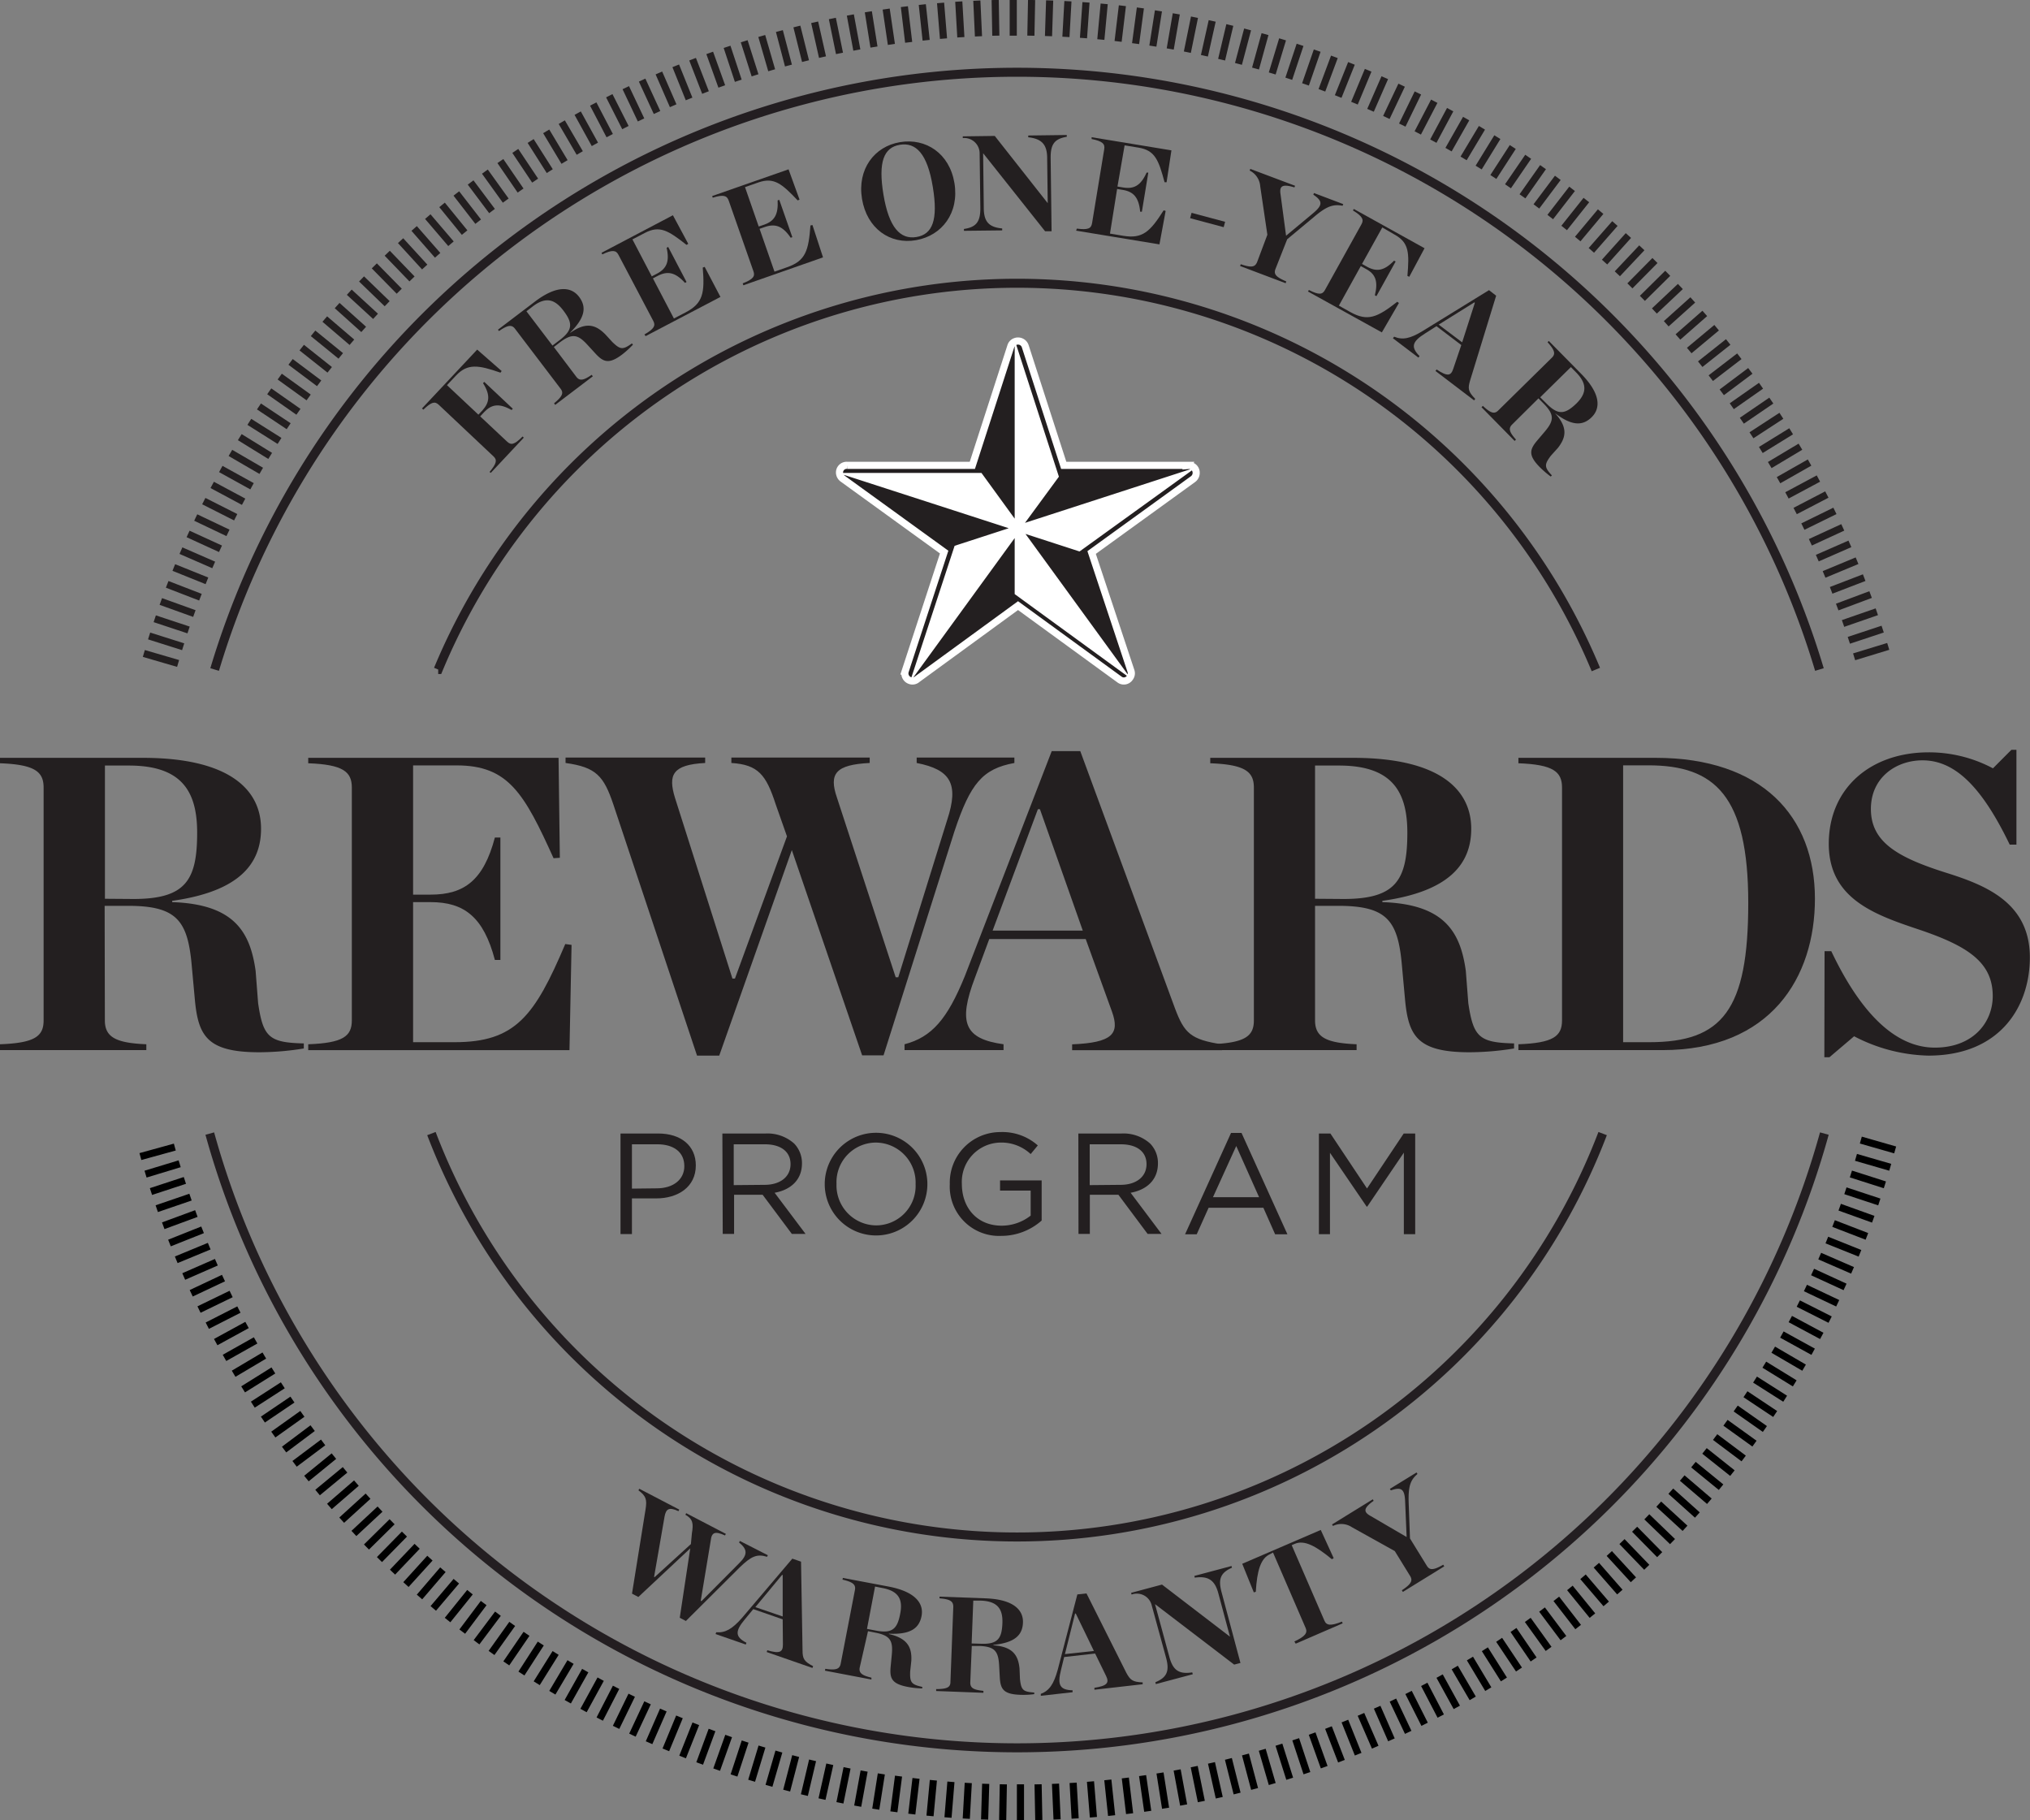 <svg xmlns="http://www.w3.org/2000/svg" xmlns:xlink="http://www.w3.org/1999/xlink" viewBox="0 0 284.39 254.98"><rect x="0" y="0" width="284.39" height="254.98" fill="#808080" stroke="none"/><defs><style>.a,.e,.f,.g,.h{fill:none;}.b{fill:#231f20;}.c{fill:#fff;}.d{clip-path:url(#a);}.e{stroke:#fff;}.e,.g{stroke-miterlimit:10;}.f{stroke:#000;}.g{stroke:#231f20;}.h{stroke:#231e21;stroke-width:1.26px;}</style><clipPath id="a" transform="translate(-163.07 -268.31)"><rect class="a" x="133.06" y="268.31" width="345.25" height="254.98"/></clipPath></defs><path class="b" d="M260,483.08c.24-1.4.13-2-.91-2.6l.11-.22,5.56,2.9-.12.22c-1.4-.64-1.87-.44-2,.71l-1.4,8.44.1.05,5.27-5.3c1.23-1.2,1.19-1.95,0-2.91l.11-.22,3.92,2-.11.22c-1.4-.43-2.2-.1-3.84,1.49l-7.53,7.5-.86-.45,1.47-9.72L252.5,492l-.89-.47,1.9-11.81c.21-1.34.09-1.86-1-2.66l.12-.22,5.6,2.92-.11.22c-1.35-.62-1.75-.31-1.95.76l-1.47,8.46.1,0,5.06-4.61Z" transform="translate(-163.07 -268.31)"/><path class="b" d="M272.72,495.13l-4.12-1.43-1.18,1.43c-1.41,1.68-1.36,2.46.22,3.28l-.09.25-4.23-1.47.09-.25c1.27.1,2.22-.44,3.6-2l7.06-8.31,1.22.42.21,12.42c0,1.18.21,1.56,1.48,2.22l-.09.25-6.41-2.23.08-.25c1.75.52,2.2.26,2.19-.81Zm0-.4,0-5.82-.09,0-3.74,4.51Z" transform="translate(-163.07 -268.31)"/><path class="b" d="M283.51,501.88c-.14.75.29,1.1,1.64,1.42l0,.26-6.51-1.24.05-.26c1.56.24,2,0,2.15-.69l2-10.35c.13-.71-.2-1.1-1.74-1.45l.05-.24,6.36,1.2c3.88.73,5,2.43,4.66,4.15s-1.56,2.6-4.56,2.46v.05c2.72.62,3.22,2,3.13,3.76l-.16,1.46c-.06,1.55.15,1.85,1.69,2.18l0,.22a12.52,12.52,0,0,1-2-.21c-2.33-.44-2.58-1.24-2.42-2.91l.16-1.65c.17-1.92-.22-2.65-2.34-3.05l-1-.2Zm2.29-5.17c2.33.45,3-.3,3.39-2.41.36-1.86-.14-3.11-2.47-3.55l-1.06-.21-1.13,5.93Z" transform="translate(-163.07 -268.31)"/><path class="b" d="M299,504c0,.76.46,1,1.84,1.15v.27l-6.62-.25v-.27c1.58,0,2-.28,2-1l.4-10.53c0-.72-.36-1.06-1.93-1.18v-.24l6.47.24c3.94.15,5.29,1.66,5.22,3.41s-1.15,2.8-4.14,3.11v.06c2.78.19,3.48,1.46,3.66,3.25l.06,1.46c.17,1.55.42,1.8,2,1.9v.23a11.73,11.73,0,0,1-2,.09c-2.37-.09-2.74-.84-2.83-2.51l-.09-1.66c-.12-1.93-.61-2.59-2.77-2.67l-1.06,0Zm1.5-5.45c2.37.09,2.92-.75,3-2.89.07-1.9-.61-3.06-3-3.15l-1.08,0-.23,6Z" transform="translate(-163.07 -268.31)"/><path class="b" d="M316.49,499.92l-4.34.49-.44,1.81c-.54,2.12-.16,2.8,1.62,2.85l0,.27-4.45.5,0-.27c1.19-.45,1.81-1.35,2.37-3.38L314,491.64l1.28-.14,5.57,11.1c.54,1,.86,1.31,2.3,1.36l0,.26-6.76.77,0-.27c1.81-.28,2.1-.71,1.63-1.67Zm-.17-.36-2.54-5.24h-.1L312.26,500Z" transform="translate(-163.07 -268.31)"/><path class="b" d="M324.88,493h0l2,7.36c.49,1.85,1.29,2.5,3.22,2.2l.07.26-5.18,1.38-.06-.26c1.66-.68,2-1.61,1.49-3.46l-2-7.3a2.14,2.14,0,0,0-2.82-1.52l-.07-.24,4.33-1.16,9.52,7.3h0l-1.63-6.08c-.49-1.82-1.39-2.46-3.3-2.19l-.06-.24,5.21-1.39.06.24c-1.65.72-1.94,1.64-1.45,3.45l2.64,9.89-.88.23Z" transform="translate(-163.07 -268.31)"/><path class="b" d="M344.4,498.23c1.52-.7,1.88-1.21,1.59-1.87l-4.58-10.59L341,486c-1.32.57-1.83,2.32-2,5.27l-.28.08-1.62-4,11-4.74,1.81,3.95-.25.15c-2.24-1.85-3.87-2.74-5.21-2.15l-.42.18,4.59,10.59c.28.66.88.75,2.45.12l.1.24-6.58,2.85Z" transform="translate(-163.07 -268.31)"/><path class="b" d="M359.92,478.62c-.07-1.72-.5-2.08-2-1.55l-.14-.21,3.74-2.3.13.21c-1,.86-1.32,1.73-1.23,4.15l.18,4.88,2.36,3.83c.38.61.86.67,2.3-.15l.14.23-5.8,3.58-.14-.23c1.36-.9,1.54-1.37,1.16-2l-2.15-3.49-6-3.34a2.66,2.66,0,0,0-2.66-.18l-.13-.21,5.71-3.52.12.21c-1.53,1.08-1.4,1.6-.38,2.15l5,2.92Z" transform="translate(-163.07 -268.31)"/><path class="b" d="M231.65,334.42c1-1.19,1.09-1.69.56-2.18L224.53,325c-.53-.49-1-.42-2.15.69l-.19-.17,7.73-8.24,3.43,3-.17.23c-3.11-1.09-4.62-1.31-6.24.42l-1.25,1.33,4.4,4.13.55-.58c1-1.11,1.17-2.14.1-3.83l.17-.18,4,3.76-.17.18c-1.78-1-2.82-.79-3.86.31l-.54.58,3.75,3.52c.54.51,1,.52,2.19-.7l.17.16-4.62,4.93Z" transform="translate(-163.07 -268.31)"/><path class="b" d="M243.81,321.09c.46.6,1,.52,2.15-.28l.16.21-5.27,4-.16-.22c1.22-1,1.35-1.48.91-2.05l-6.38-8.39c-.44-.57-.95-.58-2.24.32l-.15-.19,5.16-3.92c3.14-2.39,5.14-2.08,6.2-.69s.89,2.9-1.23,5l0,.05c2.28-1.61,3.61-1.08,4.89.19l1,1.09c1.12,1.09,1.48,1.12,2.75.2l.14.18a13.12,13.12,0,0,1-1.49,1.36c-1.89,1.43-2.66,1.08-3.79-.15l-1.12-1.22c-1.31-1.42-2.11-1.62-3.84-.31l-.84.65Zm-2.31-5.16c1.89-1.44,1.78-2.43.48-4.14-1.15-1.51-2.41-2-4.3-.54l-.86.66,3.65,4.8Z" transform="translate(-163.07 -268.31)"/><path class="b" d="M253.35,315.16c1.37-.79,1.58-1.24,1.25-1.88L249.71,304c-.33-.64-.84-.74-2.26-.06l-.11-.22,10-5.26,2.15,4-.24.15c-2.54-2-3.76-2.77-5.83-1.68l-1.75.91,2.71,5.18.71-.37c1.34-.7,1.82-1.68,1.37-3.63l.22-.12,2.57,4.91-.22.12c-1.36-1.5-2.44-1.68-3.78-1l-.71.37,2.94,5.62,1.67-.87c2.43-1.28,2.66-2.73,2.37-6.26l.27-.1L264,309.9l-10.48,5.49Z" transform="translate(-163.07 -268.31)"/><path class="b" d="M267.12,308c1.47-.57,1.75-1,1.51-1.67l-3.48-9.94c-.24-.68-.72-.86-2.23-.39l-.08-.23,10.7-3.74,1.54,4.24-.26.11c-2.22-2.34-3.32-3.28-5.52-2.51l-1.86.65,1.92,5.52.76-.26c1.43-.5,2-1.4,1.89-3.4l.23-.08,1.83,5.23-.23.08c-1.13-1.67-2.18-2-3.61-1.51l-.75.26,2.09,6,1.77-.62c2.6-.91,3-2.31,3.27-5.85l.28-.06,1.48,4.53-11.16,3.91Z" transform="translate(-163.07 -268.31)"/><path class="b" d="M283.83,296.16c-.68-4.14,1.72-7.34,5.33-7.94s6.93,1.57,7.62,5.73-1.73,7.36-5.37,8S284.52,300.33,283.83,296.16Zm9.92-1.67c-.76-4.65-2.36-6.27-4.61-5.9s-3.07,2.39-2.3,7,2.36,6.29,4.61,5.92S294.52,299.15,293.75,294.49Z" transform="translate(-163.07 -268.31)"/><path class="b" d="M300.8,289.77h0l.09,7.61c0,1.92.65,2.75,2.58,2.93v.27l-5.36.06v-.26c1.78-.25,2.32-1.07,2.3-3l-.1-7.56a2.15,2.15,0,0,0-2.36-2.17v-.24l4.48-.06,7.42,9.42h0l-.08-6.31c0-1.87-.73-2.72-2.65-2.92v-.25l5.4-.07v.25c-1.78.29-2.28,1.11-2.26,3l.13,10.23h-.91Z" transform="translate(-163.07 -268.31)"/><path class="b" d="M313.93,300.33c1.57.2,2,0,2.13-.75l1.71-10.4c.11-.71-.23-1.09-1.77-1.4l0-.25,11.18,1.84-.68,4.47-.28,0c-.84-3.12-1.34-4.47-3.65-4.85l-1.95-.32-1,5.77.79.13c1.5.25,2.47-.25,3.29-2.08l.24,0-.9,5.47-.24,0c-.19-2-.94-2.81-2.44-3.05l-.79-.13-1,6.25,1.86.31c2.71.44,3.76-.57,5.66-3.57l.28.08-.87,4.69-11.67-1.92Z" transform="translate(-163.07 -268.31)"/><path class="b" d="M330,298.12l4.7,1.26-.2.75-4.7-1.26Z" transform="translate(-163.07 -268.31)"/><path class="b" d="M347.06,298.15c1.31-1.11,1.34-1.67,0-2.57l.09-.23,4.1,1.55-.09.23c-1.27-.23-2.17,0-4,1.56l-3.76,3.13L341.75,306c-.25.67,0,1.09,1.52,1.73l-.09.25-6.38-2.41.09-.25c1.55.53,2,.38,2.29-.29l1.44-3.84-1-6.77a2.67,2.67,0,0,0-1.48-2.22l.09-.23,6.27,2.36-.09.23c-1.79-.55-2.12-.13-1.94,1l.77,5.77Z" transform="translate(-163.07 -268.31)"/><path class="b" d="M346.44,308.93c1.41.72,1.9.65,2.25,0l5.12-9.22c.35-.63.15-1.1-1.2-1.92l.12-.21,9.91,5.5-2.14,4-.26-.12c.27-3.21.25-4.66-1.8-5.79l-1.72-1-2.84,5.11.7.39c1.33.74,2.4.59,3.79-.85l.22.12-2.69,4.85-.22-.12c.5-2,.06-3-1.27-3.7l-.7-.39-3.07,5.54,1.64.92c2.41,1.33,3.74.73,6.54-1.46l.23.17-2.39,4.12-10.35-5.73Z" transform="translate(-163.07 -268.31)"/><path class="b" d="M367.79,316.64,364.31,314l-1.57,1c-1.86,1.16-2.06,1.92-.8,3.19l-.16.21-3.57-2.71.17-.22c1.17.49,2.24.28,4-.8l9.29-5.72,1,.78-3.65,11.88c-.33,1.12-.29,1.54.72,2.57l-.16.21-5.41-4.12.16-.21c1.5,1,2,.93,2.33-.09Zm.12-.38,1.78-5.54-.07-.06-5,3.12Z" transform="translate(-163.07 -268.31)"/><path class="b" d="M374.9,327.78c-.54.54-.38,1.07.55,2.1l-.19.19-4.64-4.72.19-.19c1.14,1.08,1.64,1.15,2.15.65l7.51-7.39c.52-.51.47-1-.6-2.18l.18-.17,4.54,4.61c2.77,2.82,2.71,4.84,1.46,6.07s-2.76,1.25-5.15-.58l0,0c1.89,2.05,1.53,3.45.43,4.87l-1,1.11c-.93,1.24-.92,1.6.15,2.75l-.16.16a13.56,13.56,0,0,1-1.53-1.31c-1.67-1.69-1.42-2.5-.33-3.78l1.07-1.26c1.23-1.48,1.33-2.3-.18-3.84l-.75-.76Zm4.83-2.94c1.67,1.7,2.64,1.46,4.17,0,1.35-1.33,1.65-2.65,0-4.34l-.76-.77-4.3,4.23Z" transform="translate(-163.07 -268.31)"/><path class="b" d="M250,427.08h5.28c3.18,0,5.27,1.7,5.27,4.47v0c0,3.05-2.54,4.62-5.54,4.62H251.6v5H250Zm5.07,7.68c2.34,0,3.87-1.25,3.87-3.1v0c0-2-1.51-3.07-3.79-3.07H251.6v6.21Z" transform="translate(-163.07 -268.31)"/><path class="b" d="M264.27,427.08h6.06a5.6,5.6,0,0,1,4,1.41,3.94,3.94,0,0,1,1.09,2.78v0c0,2.34-1.61,3.71-3.83,4.11l4.33,5.76H274l-4.09-5.48h-4v5.48h-1.59Zm5.92,7.19c2.12,0,3.63-1.08,3.63-2.9v0c0-1.73-1.33-2.78-3.61-2.78h-4.35v5.72Z" transform="translate(-163.07 -268.31)"/><path class="b" d="M278.61,434.17v0a7.19,7.19,0,1,1,14.38,0v0a7.19,7.19,0,1,1-14.38,0Zm12.73,0v0a5.61,5.61,0,0,0-5.56-5.82,5.54,5.54,0,0,0-5.52,5.78v0a5.6,5.6,0,0,0,5.56,5.82A5.54,5.54,0,0,0,291.34,434.17Z" transform="translate(-163.07 -268.31)"/><path class="b" d="M296.13,434.17v0a7.08,7.08,0,0,1,7.07-7.29,7.47,7.47,0,0,1,5.26,1.87l-1,1.21a6,6,0,0,0-4.29-1.61,5.5,5.5,0,0,0-5.35,5.78v0c0,3.37,2.15,5.86,5.57,5.86a6.58,6.58,0,0,0,4.07-1.41v-3.5h-4.29v-1.43H309v5.62a8.53,8.53,0,0,1-5.66,2.15A6.91,6.91,0,0,1,296.13,434.17Z" transform="translate(-163.07 -268.31)"/><path class="b" d="M314.14,427.08h6.06a5.58,5.58,0,0,1,4,1.41,3.9,3.9,0,0,1,1.09,2.78v0c0,2.34-1.61,3.71-3.83,4.11l4.33,5.76h-1.95l-4.09-5.48h-4v5.48h-1.59Zm5.92,7.19c2.12,0,3.63-1.08,3.63-2.9v0c0-1.73-1.33-2.78-3.61-2.78h-4.35v5.72Z" transform="translate(-163.07 -268.31)"/><path class="b" d="M335.53,427H337l6.43,14.2h-1.72l-1.65-3.72h-7.67l-1.67,3.72h-1.63Zm3.93,9-3.2-7.17L333,436Z" transform="translate(-163.07 -268.31)"/><path class="b" d="M347.84,427.08h1.61l5.13,7.7,5.14-7.7h1.61v14.1h-1.59V429.76l-5.13,7.56h-.08l-5.14-7.54v11.4h-1.55Z" transform="translate(-163.07 -268.31)"/><path class="b" d="M177.76,411.23c0,2.35,1.53,3.17,5.81,3.35v.82h-20.5v-.82c4.88-.18,6.11-1.12,6.11-3.35v-32.6c0-2.23-1.23-3.23-6.11-3.41v-.76h20c12.22,0,16.57,4.52,16.57,9.93,0,5.05-3.23,8.81-12.45,10.1v.18c8.63.29,10.92,4.11,11.69,9.63l.35,4.52c.7,4.76,1.53,5.53,6.4,5.64v.71a39.58,39.58,0,0,1-6.22.53c-7.35,0-8.58-2.29-9.05-7.46l-.47-5.12c-.59-5.93-2.18-7.93-8.87-7.93h-3.29Zm4-17c7.35,0,8.93-2.65,8.93-9.29,0-5.87-2.23-9.4-9.57-9.4h-3.35V394.2Z" transform="translate(-163.07 -268.31)"/><path class="b" d="M206.25,414.58c4.88-.18,6.11-1.12,6.11-3.35v-32.6c0-2.23-1.23-3.23-6.11-3.41v-.76h35.07l.18,14-.88.06c-4.12-9.11-6.35-13-13.57-13h-6.11v18.1h2.46c4.7,0,7.41-2,9-8h.77v17.15h-.77c-1.58-6-4.29-8.1-9-8.1h-2.46v19.62h5.81c8.52,0,11.22-3.65,15.51-13.75l.88.12-.29,14.74h-36.6Z" transform="translate(-163.07 -268.31)"/><path class="b" d="M271.75,381c-1.35-4.17-2.46-5.58-6.22-5.82v-.76h19.38v.76c-4.76.24-5.76,1.47-4.58,4.88l8.22,25.14h.36l6.87-22.09c1.65-5,.47-7-4.29-7.93v-.76h13.69v.76c-4.47.82-6.17,2.88-8.4,9.58l-9.93,31.37h-3L274,387.38l-10.17,28.79h-3.11L249,381c-1.35-4-2.41-5.23-6.7-5.82v-.76h19.56v.76c-4.58.24-5.22,1.65-4.23,4.88l8.05,25.32h.35l7.29-19.92Z" transform="translate(-163.07 -268.31)"/><path class="b" d="M315.17,399.84H301.66l-2,5.4c-2.41,6.34-1.47,8.58,4,9.34v.82H289.79v-.82c3.82-1,6-3.52,8.46-9.58l12.16-31.48h4l13.28,36.07c1.29,3.41,2.17,4.34,6.58,5v.82h-21v-.82c5.64-.23,6.7-1.47,5.58-4.58Zm-.41-1.18-6-17h-.29l-6.34,17Z" transform="translate(-163.07 -268.31)"/><path class="b" d="M347.3,411.23c0,2.35,1.53,3.17,5.82,3.35v.82h-20.5v-.82c4.87-.18,6.11-1.12,6.11-3.35v-32.6c0-2.23-1.24-3.23-6.11-3.41v-.76h20c12.22,0,16.56,4.52,16.56,9.93,0,5.05-3.23,8.81-12.45,10.1v.18c8.64.29,10.93,4.11,11.69,9.63l.35,4.52c.71,4.76,1.53,5.53,6.41,5.64v.71a39.7,39.7,0,0,1-6.23.53c-7.34,0-8.58-2.29-9.05-7.46l-.47-5.12c-.58-5.93-2.17-7.93-8.87-7.93H347.3Zm4-17c7.34,0,8.93-2.65,8.93-9.29,0-5.87-2.24-9.4-9.58-9.4H347.3V394.2Z" transform="translate(-163.07 -268.31)"/><path class="b" d="M375.79,414.58c4.88-.18,6.11-1.12,6.11-3.35v-32.6c0-2.23-1.23-3.23-6.11-3.41v-.76H395c14.93,0,22.33,8.22,22.33,19.74,0,11-6.17,21.2-21.39,21.2H375.79Zm18.33-.29c10.23,0,13.87-4.47,13.87-19.51s-4.7-19.27-14-19.27h-3.53v38.78Z" transform="translate(-163.07 -268.31)"/><path class="b" d="M418.68,401.54h.94c3.88,8.17,8.69,13.51,14.51,13.51,5.35,0,8.11-3.52,8.11-7.22,0-4.76-3.53-7.05-10.58-9.4-6.16-2.06-12.39-4.35-12.39-11.93,0-7.75,5.81-12.81,14-12.81a19.09,19.09,0,0,1,9,2.24l2.58-2.59h.71v13.28h-.94c-3.88-8.05-7.64-11.81-12.22-11.81-3.7,0-7.23,2.41-7.23,6.81,0,4.59,3.64,6.76,10.52,8.93,5.64,1.77,11.75,4.23,11.75,11.87,0,6.82-4.12,13.75-14.22,13.75a23.54,23.54,0,0,1-10.4-2.71l-3.46,2.94h-.71Z" transform="translate(-163.07 -268.31)"/><polygon class="c" points="142.68 50.48 142.68 73.81 147.9 66.65 142.68 50.48"/><polygon class="c" points="142.68 83.18 156.41 93.19 142.68 74.3 142.68 83.18"/><polygon class="c" points="128.69 93.08 142.4 74.22 133.97 76.96 128.69 93.08"/><polygon class="c" points="120.2 66.71 142.4 73.92 137.18 66.73 120.2 66.71"/><polygon class="c" points="151.29 76.8 165.06 66.85 142.87 74.06 151.29 76.8"/><g class="d"><path class="b" d="M314.22,345l-8.29-2.69,21.83-7.08Zm5,16.1-13.5-9.83v-8.72Zm-13.5-42,5.14,15.89-5.14,7Zm-22.1,15.95,16.69,0,5.13,7.06ZM292,361l5.2-15.84,8.28-2.69Zm37.57-27.51-17.48,0-5.39-16.68a1.06,1.06,0,0,0-1.34-.68,1,1,0,0,0-.68.68l-5.39,16.68-17.55,0a1,1,0,0,0-1.06,1,1.08,1.08,0,0,0,.44.86l14.22,10.29-5.45,16.66a1.06,1.06,0,0,0,.68,1.34,1,1,0,0,0,1-.2l14.12-10.3,14.2,10.34a1,1,0,0,0,1.46-.24,1,1,0,0,0,.16-.94L316,345.7l14.22-10.29a1.09,1.09,0,0,0,.24-1.48,1,1,0,0,0-.94-.42" transform="translate(-163.07 -268.31)"/><path class="e" d="M314.22,345l-8.29-2.69,21.83-7.08Zm5,16.1-13.5-9.83v-8.72Zm-13.5-42,5.14,15.89-5.14,7Zm-22.1,15.95,16.69,0,5.13,7.06ZM292,361l5.2-15.84,8.28-2.69Zm37.57-27.51-17.48,0-5.39-16.68a1.06,1.06,0,0,0-1.34-.68,1,1,0,0,0-.68.68l-5.39,16.68-17.55,0a1,1,0,0,0-1.06,1,1.08,1.08,0,0,0,.44.86l14.22,10.29-5.45,16.66a1.06,1.06,0,0,0,.68,1.34,1,1,0,0,0,1-.2l14.12-10.3,14.2,10.34a1,1,0,0,0,1.46-.24,1,1,0,0,0,.16-.94L316,345.7l14.22-10.29a1.09,1.09,0,0,0,.24-1.48A1,1,0,0,0,329.56,333.51Z" transform="translate(-163.07 -268.31)"/><path class="f" d="M424.61,441.49l-4.67-1.8Zm.89-2.4-4.7-1.69Zm.85-2.42-4.75-1.57Zm.78-2.4-4.76-1.52Zm.75-2.46-4.8-1.39Zm.69-2.43L423.76,428ZM419,442l4.64,1.86Zm-1,2.25,4.6,2Zm-1,2.23,4.55,2.09Zm-1,2.24,4.52,2.14ZM415,450.9l4.46,2.25Zm-1.12,2.17,4.41,2.36Zm-1.18,2.17,4.38,2.41Zm-1.21,2.12,4.32,2.52Zm-1.25,2.1,4.26,2.62Zm-1.3,2.09,4.22,2.68Zm-1.34,2.05,4.16,2.77Zm-1.37,2,4.09,2.87Zm-1.43,2,4.06,2.92Zm-1.45,2,4,3Zm-1.49,1.94,3.91,3.11Zm-1.55,1.92,3.87,3.16Zm-1.57,1.88,3.8,3.25Zm-1.6,1.84,3.72,3.34ZM395.45,479l3.68,3.38Zm-1.67,1.77,3.6,3.47Zm-1.71,1.74,3.51,3.56Zm-1.77,1.73,3.47,3.6Zm-1.78,1.67,3.38,3.68Zm-1.81,1.64,3.29,3.76Zm-1.87,1.62,3.25,3.8ZM383,490.73l3.16,3.88Zm-1.9,1.53,3.06,3.95Zm-2,1.5,3,4Zm-2,1.45,2.92,4.06Zm-2,1.41,2.82,4.13ZM373.09,498l2.78,4.16Zm-2,1.32,2.67,4.23ZM369,500.62l2.57,4.29Zm-2.13,1.26,2.52,4.32Zm-2.12,1.2,2.41,4.38Zm-2.15,1.16,2.31,4.44Zm-2.2,1.13,2.25,4.46Zm-2.19,1.07,2.14,4.52Zm-2.21,1,2,4.57Zm-2.27,1,2,4.6Zm-2.25.94,1.86,4.64Zm-2.3.91L351,515Zm-2.29.84,1.69,4.71Zm-2.3.8,1.57,4.75Zm-2.35.76,1.51,4.77Zm-2.34.71,1.4,4.8Zm-2.35.66,1.28,4.83Zm-2.39.62,1.22,4.85Zm-2.37.56,1.09,4.88Zm-2.42.52,1,4.89Zm-2.39.47.91,4.91Zm-2.4.42.78,4.94Zm-2.44.37.72,5Zm-2.42.33.6,5Zm-2.45.27.53,5Zm-2.43.23.41,5Zm-2.43.18.28,5Zm-2.47.13.22,5Zm-2.44.08.1,5Zm-2.47,0,0,5Zm-2.49,5,.09-5Zm-2.53-.07.15-5Zm-2.57-.12.28-5Zm-2.56-.16.41-5Zm-2.52-.22.47-5Zm-2.55-.26.59-5Zm-2.51-.32.65-5Zm-2.54-.37.78-4.94Zm-2.53-.42.9-4.92Zm-2.49-.47,1-4.9Zm-2.51-.52,1.09-4.88Zm-2.47-.56,1.15-4.87Zm-2.48-.63,1.26-4.84Zm-2.48-.67,1.39-4.8Zm-2.43-.71,1.45-4.79ZM265.9,517l1.56-4.75Zm-2.43-.82,1.68-4.71Zm-2.38-.86,1.73-4.69Zm-2.39-.91,1.85-4.65Zm-2.35-1,1.91-4.62Zm-2.35-1,2-4.58Zm-2.33-1.06,2.12-4.53Zm-2.29-1.09,2.19-4.5Zm0-5.61-2.29,4.45Zm-2.16-1.14-2.4,4.39Zm-2.16-1.2-2.45,4.36ZM243,501.11l-2.55,4.3Zm-2.09-1.27-2.65,4.24Zm-2.08-1.32-2.71,4.2Zm-2-1.36L234,501.3Zm-2-1.39-2.9,4.07Zm-2-1.43-3,4Zm-2-1.49-3,4Zm-1.92-1.52-3.14,3.9ZM227,489.79l-3.23,3.81Zm-1.88-1.61L221.84,492Zm-1.82-1.62-3.36,3.7Zm-1.79-1.66-3.45,3.62Zm-1.78-1.71-3.5,3.57ZM218,481.46,214.41,485Zm-1.69-1.77-3.66,3.41Zm-1.68-1.81-3.69,3.36ZM213,476.05l-3.78,3.27Zm-1.59-1.86-3.85,3.18Zm-1.56-1.92L206,475.41Zm-1.51-1.92-4,3Zm-1.47-2-4,3Zm-1.44-2-4.07,2.9Zm-1.39-2-4.14,2.8Zm-1.35-2-4.2,2.71Zm-1.32-2.08-4.24,2.65Zm-1.27-2.09-4.3,2.55Zm-1.22-2.12-4.36,2.45Zm-1.2-2.16-4.39,2.4Zm-1.14-2.16L192.11,454Zm-1.09-2.18-4.5,2.18Zm-1.07-2.23-4.52,2.13Zm-1-2.22-4.57,2Zm-1-2.25-4.62,1.91Zm-.93-2.29-4.64,1.85Zm-.87-2.28L185.94,440Zm-.82-2.3-4.73,1.62Zm-.79-2.34-4.75,1.56Zm-.73-2.33-4.78,1.45Zm-.68-2.34-4.82,1.33Z" transform="translate(-163.07 -268.31)"/><path class="g" d="M422.82,360.31l4.78-1.46Zm4-3.88L422.08,358ZM426,354l-4.73,1.64Zm-.87-2.41-4.68,1.75Zm-.9-2.37L419.6,351Zm-1-2.37-4.62,1.92Zm-1-2.36-4.57,2Zm-1-2.31-4.54,2.09Zm-1.1-2.31-4.49,2.2ZM419,337.58l-4.44,2.31Zm-1.18-2.24-4.41,2.36Zm-1.24-2.24-4.35,2.47Zm-1.28-2.22L411,333.45ZM414,328.72l-4.25,2.62Zm-1.37-2.17-4.19,2.73Zm-1.41-2.13-4.13,2.82Zm-1.44-2.08-4.1,2.87Zm-1.5-2.08-4,3Zm-1.54-2.05-4,3.07Zm-1.56-2-3.92,3.11Zm-1.62-2-3.84,3.2Zm-1.66-2-3.76,3.3Zm-1.68-1.89-3.72,3.34Zm-1.74-1.88-3.64,3.43Zm-1.77-1.85-3.55,3.51Zm-1.79-1.79-3.51,3.55Zm-1.84-1.78-3.43,3.64Zm-5.22,2,3.34-3.72Zm1.45-5.4-3.3,3.76Zm-2-1.67-3.21,3.84Zm-2-1.62-3.11,3.91Zm-2-1.57-3.06,3.95Zm-2-1.54-3,4Zm-2.07-1.5-2.88,4.09Zm-2.08-1.45-2.83,4.13ZM375,288.9l-2.72,4.2Zm-2.16-1.38-2.62,4.26Zm-2.16-1.31-2.57,4.29Zm-2.21-1.29L366,289.27Zm-2.24-1.25-2.36,4.41ZM364,282.49l-2.31,4.44Zm-2.29-1.16-2.19,4.5Zm-4.42,3.43,2.14-4.52Zm-2.22-1,2-4.57Zm-2.25-1,1.92-4.61Zm-2.28-.93,1.86-4.64Zm-2.28-.87,1.75-4.69Zm-2.3-.83,1.64-4.73Zm-2.34-.79,1.58-4.75Zm-2.32-.74,1.45-4.78Zm-2.34-.69,1.33-4.82Zm-2.39-.65,1.28-4.83Zm-2.36-.59,1.15-4.86Zm-2.41-.55,1.09-4.88Zm-2.39-.5,1-4.9Zm-2.4-.45.85-4.92Zm-2.43-.4.78-4.94Zm-2.42-.35.67-5Zm-2.45-.31.6-5Zm-2.42-.26.47-5Zm-2.43-.21.35-5Zm-2.46-.16.28-5Zm-2.44-.11.16-5Zm-2.47-.06.1-5Zm-2.47-5,0,5Zm-2.53,0,.09,5Zm-2.57.09.23,5Zm-2.53.13.29,5Zm-2.55.19.41,5Zm-2.56.23.54,5Zm-2.51.29.6,5Zm-2.55.34.73,4.95Zm-2.5.38.79,4.94Zm-2.52.45.91,4.91Zm-2.52.49,1,4.89Zm-2.48.53,1.1,4.88Zm-2.49.59,1.21,4.85Zm-2.45.64,1.27,4.83Zm-2.47.69,1.39,4.8Zm-2.46.74,1.52,4.77Zm-2.4.78,1.57,4.75Zm-2.43.85,1.69,4.7Zm-2.4.88,1.81,4.67Zm-2.36.93,1.87,4.64Zm-2.36,1,2,4.59Zm-2.35,1,2.09,4.54Zm-2.29,1.06,2.14,4.52Zm-2.31,1.13,2.26,4.46Zm-2.25,1.16,2.31,4.43ZM244,284.16l2.41,4.37Zm-2.23,1.26,2.52,4.32Zm-2.18,1.29,2.57,4.29Zm-2.18,1.35,2.68,4.22Zm-2.15,1.39,2.78,4.16Zm-2.09,1.42L236,295ZM231,292.35l2.92,4.06ZM229,293.87l3,4Zm-2,1.54,3.06,3.95Zm-2,1.6,3.16,3.88Zm-2,1.64,3.25,3.8Zm-1.91,1.66,3.29,3.76Zm-1.9,1.71,3.38,3.69Zm-1.87,1.76,3.47,3.6Zm-1.81,1.77L219,309.1Zm-1.79,1.83,3.59,3.47ZM212,309.24l3.68,3.38Zm-1.7,1.87,3.72,3.34ZM208.57,313l3.8,3.25Zm-1.64,2,3.88,3.16Zm-1.59,2,3.92,3.11Zm-1.56,2,4,3Zm-1.52,2.06,4.05,2.92Zm-1.47,2.06,4.09,2.87Zm-1.44,2.12,4.16,2.77ZM198,327.4l4.23,2.67Zm-1.34,2.14,4.26,2.63Zm-1.31,2.21,4.32,2.51ZM194,334l4.38,2.42Zm-1.2,2.23,4.4,2.36Zm-1.18,2.27,4.47,2.26Zm-1.13,2.3,4.52,2.15Zm-1.07,2.3,4.54,2.08Zm-1,2.34,4.59,2Zm-1,2.36,4.64,1.87Zm-.93,2.36,4.66,1.8Zm-.89,2.4,4.7,1.69Zm-.85,2.42,4.74,1.57Zm-.79,2.41,4.77,1.51Zm-.74,2.45,4.8,1.4Z" transform="translate(-163.07 -268.31)"/><path class="h" d="M223.51,427.09a87.81,87.81,0,0,0,164.08,0m-195.13,0a117.35,117.35,0,0,0,226.19,0m-.69-65a117.35,117.35,0,0,0-224.82,0m31.32,0a87.82,87.82,0,0,1,162.18,0" transform="translate(-163.07 -268.31)"/></g></svg>